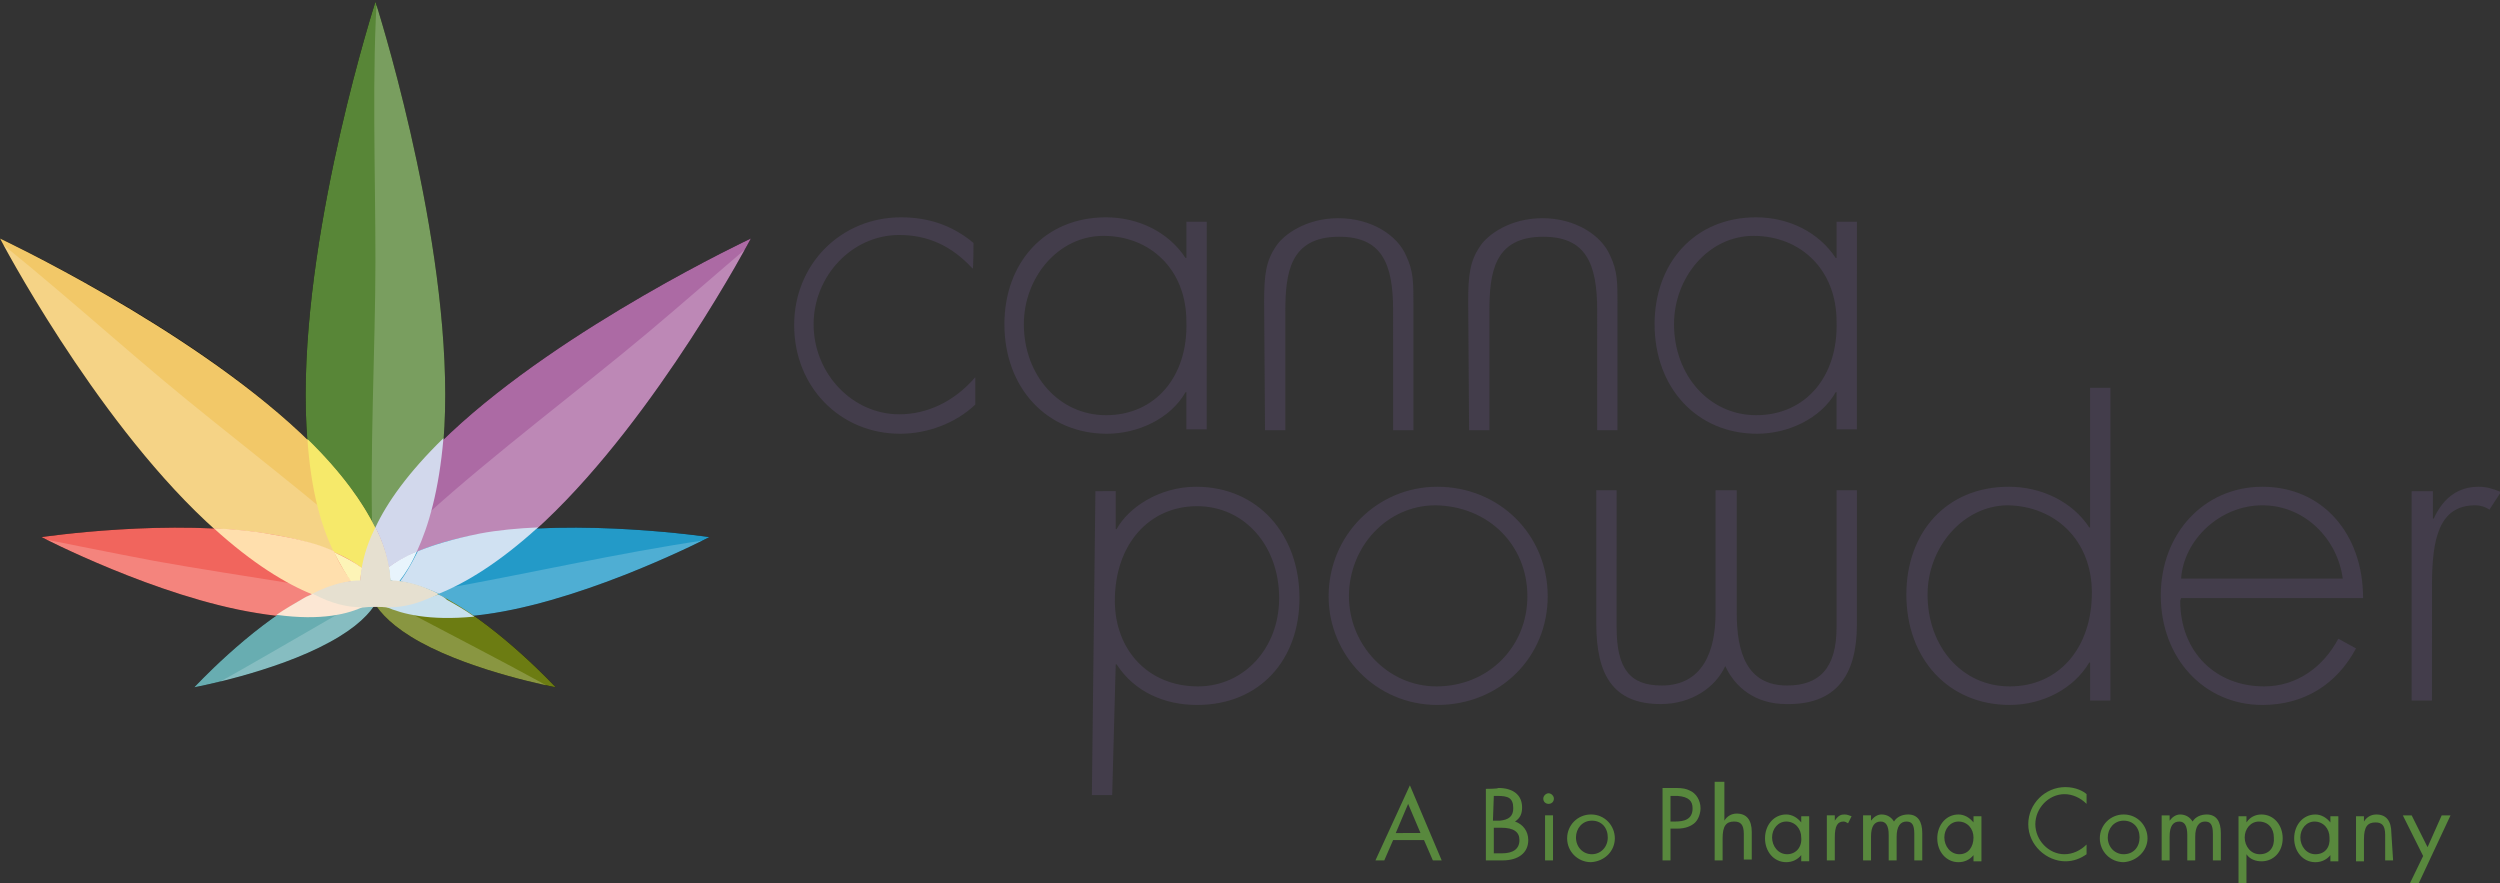 <?xml version="1.0" encoding="UTF-8"?> <svg xmlns="http://www.w3.org/2000/svg" xmlns:xlink="http://www.w3.org/1999/xlink" viewBox="0 0 283 100"><rect x="0" y="0" width="283" height="100" fill="#333333" stroke="none"/><defs><path id="a" d="M-.1-.2h283.2v100.5H-.1z"></path></defs><clipPath id="b"><use overflow="visible" xlink:href="#a"></use></clipPath><g clip-path="url(#b)"><defs><path id="c" d="M-.1-.2h283.2v100.5H-.1z"></path></defs><clipPath id="d"><use overflow="visible" xlink:href="#c"></use></clipPath><path fill="#58883d" d="M272 92.3l2.3 4.6-1.6 3.3h1l3.7-7.9h-1l-1.6 3.6-1.8-3.6h-1zm-1.3 2c0-1.4-.6-2.1-1.7-2.1-.6 0-1.1.3-1.4.8v-.6h-.9v5.1h.9V95c0-1.4.4-1.9 1.3-1.9.7 0 1.1.3 1.1 1.4v2.9h.9l-.2-3.1zm-8.6 2.4c-1 0-1.7-.9-1.7-1.9 0-1 .7-1.8 1.6-1.8 1 0 1.7.8 1.7 1.8.1 1.1-.5 1.9-1.6 1.9m1.7-3.6c-.4-.5-1-.9-1.7-.9-1.4 0-2.4 1.2-2.4 2.7 0 1.5 1 2.7 2.4 2.7.7 0 1.3-.3 1.7-.8v.7h.9v-5.1h-.9v.7zm-8 3.6c-1 0-1.7-.9-1.7-1.9 0-1 .7-1.8 1.6-1.8 1.1 0 1.7.8 1.7 1.8.1 1.1-.5 1.9-1.6 1.9m2.6-1.8c0-1.5-1-2.7-2.4-2.7-.7 0-1.3.3-1.7.9v-.7h-.9v7.9h.9v-3.6c.4.6 1.1.8 1.7.8 1.4 0 2.4-1.1 2.4-2.6M248.2 93c-.3-.5-.8-.8-1.4-.8-.5 0-.9.3-1.2.7v-.6h-.9v5.1h.9v-2.7c0-1.2.4-1.7 1.1-1.7.6 0 .9.5.9 1.5v2.9h.9v-2.7c0-1.1.4-1.7 1.1-1.7.6 0 .9.3.9 1.4v3h.9v-3.1c0-1.3-.5-2.1-1.6-2.1-.7 0-1.3.3-1.6.8m-7.8 3.7c-1 0-1.8-.8-1.8-1.9 0-1 .7-1.9 1.8-1.9s1.8.8 1.8 1.9c0 1.1-.7 1.9-1.8 1.9m2.7-1.8c0-1.4-1.1-2.7-2.7-2.7-1.5 0-2.7 1.2-2.7 2.7 0 1.5 1.2 2.7 2.7 2.7 1.5-.1 2.7-1.3 2.7-2.7m-6.9-5c-.3-.3-1.2-.8-2.4-.8-2.3 0-4.2 1.9-4.2 4.2 0 2.4 2.1 4.2 4.2 4.2.9 0 1.7-.3 2.4-.8v-1.1c-.7.7-1.6 1.1-2.5 1.1-1.8 0-3.3-1.6-3.3-3.4 0-1.8 1.5-3.4 3.3-3.4.9 0 1.8.4 2.5 1.1v-1.1zm-14.4 6.8c-1 0-1.7-.9-1.7-1.9 0-1 .7-1.8 1.6-1.8 1 0 1.7.8 1.7 1.8 0 1.1-.6 1.9-1.6 1.9m1.6-3.6c-.4-.5-1-.9-1.7-.9-1.4 0-2.4 1.2-2.4 2.7 0 1.5 1 2.7 2.4 2.7.7 0 1.3-.3 1.7-.8v.7h.9v-5.1h-.9v.7zm-9-.1c-.3-.5-.8-.8-1.4-.8-.5 0-.9.3-1.2.7v-.6h-.9v5.1h.9v-2.7c0-1.2.4-1.7 1.1-1.7.6 0 .9.5.9 1.5v2.9h.9v-2.7c0-1.1.4-1.7 1.1-1.7.6 0 .9.3.9 1.4v3h.9v-3.1c0-1.3-.5-2.1-1.6-2.1-.7 0-1.3.3-1.6.8m-4.8-.6c-.3-.1-.5-.2-.8-.2-.4 0-.7.1-1.1.7v-.6h-.9v5.1h.9v-2.6c0-1.3.3-1.8 1-1.8.2 0 .3.1.5.2l.4-.8zm-7.3 4.3c-1 0-1.7-.9-1.7-1.9 0-1 .7-1.8 1.6-1.8 1 0 1.7.8 1.7 1.8.1 1.1-.6 1.9-1.6 1.9m1.6-3.6c-.4-.5-1-.9-1.7-.9-1.4 0-2.4 1.2-2.4 2.7 0 1.5 1 2.7 2.4 2.7.7 0 1.3-.3 1.7-.8v.7h.9v-5.1h-.9v.7zm-9.8-4.6v8.9h.9v-2.5c0-1.4.4-1.9 1.3-1.9.7 0 1.1.3 1.1 1.4v2.9h.9v-3.1c0-1.4-.6-2.1-1.7-2.1-.6 0-1.1.3-1.4.8v-4.4h-1.1zm-5 1.6h.8c1.3.1 1.7.6 1.7 1.4 0 1.3-1 1.5-2 1.5h-.5v-2.9zm-.9-.8v8.1h.9v-3.6h.8c.9 0 1.6-.3 2-.7.4-.4.6-1.1.6-1.6 0-.9-.5-1.7-1.2-2-.4-.2-.8-.3-1.6-.3h-1.5zm-8 7.4c-1 0-1.8-.8-1.8-1.9 0-1 .7-1.9 1.8-1.9s1.8.8 1.8 1.9c0 1.1-.8 1.9-1.8 1.9m2.6-1.8c0-1.4-1.1-2.7-2.7-2.7-1.5 0-2.7 1.2-2.7 2.7 0 1.5 1.2 2.7 2.7 2.7 1.6-.1 2.7-1.3 2.7-2.7m-6.9-4.5c0-.3-.3-.6-.6-.6s-.6.3-.6.6c0 .4.3.6.6.6s.6-.2.6-.6m-1 7h.9v-5.1h-.9v5.1zm-5.8-.8v-2.9h.8c1.5 0 2.1.5 2.1 1.4 0 1-.7 1.5-2 1.5h-.9zm0-6.5h.4c1.2 0 1.8.2 1.8 1.4 0 .9-.5 1.3-1.5 1.4h-.8l.1-2.8zm-.9-.8v8.1h1.9c1.7 0 2.9-.8 2.9-2.3 0-1-.6-1.8-1.5-2.1.6-.4.8-.9.8-1.6 0-1.4-1-2.2-2.7-2.2 0 .1-1.4.1-1.4.1zm-8.8 1.7l1.4 3.3H158l1.4-3.3zm-3.7 6.4h1l1-2.3h3.5l1 2.3h1l-3.6-8.5-3.9 8.5z" clip-path="url(#d)"></path><defs><path id="e" d="M-.1-.2h283.2v100.5H-.1z"></path></defs><clipPath id="f"><use overflow="visible" xlink:href="#e"></use></clipPath><path fill="#433d4b" d="M144.8 67.7c0 5.7-4 10-9.2 10-5.6 0-9.4-4.1-9.4-9.7 0-6.4 3.9-10.7 9.3-10.7s9.3 4.5 9.3 10.4m2.3 0c0-7.2-4.7-12.6-11.7-12.6-4.2 0-7.7 2.4-9 4.8h-.1v-4.3H124l-.4 34.4h2.3l.4-14.8h.1c2 3.1 5.4 4.6 9.1 4.6 7.1 0 11.6-5.1 11.6-12.1m25.8-.2c0 5.7-4.4 10.2-10.3 10.2-5.5 0-9.9-4.7-9.9-10.2 0-5.6 4.3-10.3 9.8-10.3 6 .1 10.4 4.5 10.4 10.3m2.3 0c0-7-5.5-12.4-12.5-12.4-6.8 0-12.3 5.5-12.3 12.4 0 6.7 5.4 12.3 12.3 12.3 7.1 0 12.5-5.4 12.5-12.3m35 3.2V55.5h-2.3V71c0 4.7-2 6.6-5.6 6.6-4.6 0-5.7-3.8-5.7-8.2V55.5h-2.4v13.9c0 4.4-1.5 8.2-6.1 8.2-3.6 0-5.1-1.9-5.1-6.6V55.5h-2.3v15.1c0 5.8 1.9 9.1 7.3 9.1 3.5 0 6.2-1.9 7.3-4.3v0c1.1 2.4 3.4 4.3 6.9 4.3 5.6.1 8-3.2 8-9m26.6-3.6c0 6.2-3.7 10.6-9.3 10.6-5.4 0-9.3-4.5-9.3-10.4 0-5.4 4.1-10.1 9.1-10.1 5.3.1 9.5 3.9 9.5 9.9m-.2 12.2h2.3V43.9h-2.3v15.8h-.1c-1.9-2.9-5.4-4.6-9.1-4.6-7.1 0-11.6 5.2-11.6 12.2 0 7.3 4.8 12.5 11.7 12.5 3.8 0 7.3-1.9 9-4.8h.1v4.3zm10.3-13.8c.3-4.4 4.4-8.3 9.2-8.3 4.8 0 8.5 3.8 9.1 8.3h-18.3zm0 2.2h20.6c0-7.3-4.6-12.6-11.4-12.6-6.6 0-11.5 5.3-11.5 12.3 0 7.1 4.9 12.4 11.5 12.4 4.7 0 8.4-2.3 10.6-6.4l-2-1.1c-1.7 3.2-4.7 5.4-8.4 5.4-5.5 0-9.5-3.9-9.5-9.7l.1-.3zm36.2-12c-.9-.4-1.7-.6-2.5-.6-2.3 0-4 1.2-5.1 3.6h-.1v-3.1H273v23.7h2.3V66.2c0-5.2.8-9 4.9-9 .6 0 1.2.2 1.6.5l1.3-2z" clip-path="url(#f)"></path><g><defs><path id="g" d="M-.1-.2h283.2v100.5H-.1z"></path></defs><clipPath id="h"><use overflow="visible" xlink:href="#g"></use></clipPath><path fill="#433d4b" d="M198.8 47c-5.3 0-9.3-4.5-9.3-10.3 0-5.3 3.9-10 9-10 5.3 0 9.4 3.8 9.4 9.7.2 6.2-3.5 10.6-9.1 10.6m9-17.8c-1.9-2.9-5.3-4.6-9-4.6-7 0-11.5 5.2-11.5 12.1 0 7.2 4.8 12.4 11.6 12.4 3.5 0 7.2-1.7 8.9-4.7h.1v4.2h2.3V25.1h-2.3v4.1h-.1zm-41.6 5c0-3.1.2-4.7 1.4-6.4.8-1.2 3.3-3.1 7-3.1s6.7 1.9 7.7 4.3c.8 1.7.8 3 .8 5.3v14.4h-2.3V35.1c0-5.3-1.3-8.3-6.1-8.3-5.6 0-6.1 4.1-6.1 8.5v13.4h-2.3l-.1-14.5zm-23.1 0c0-3.1.2-4.7 1.4-6.4.8-1.2 3.3-3.1 7-3.1s6.7 1.9 7.7 4.3c.8 1.7.8 3 .8 5.3v14.4h-2.3V35.1c0-5.3-1.3-8.3-6.1-8.3-5.6 0-6.1 4.1-6.1 8.5v13.4h-2.3l-.1-14.5zM125.2 47c-5.3 0-9.3-4.5-9.3-10.3 0-5.3 3.9-10 9-10 5.3 0 9.4 3.8 9.4 9.7.2 6.2-3.5 10.6-9.1 10.6m9-17.8c-1.9-2.9-5.3-4.6-9-4.6-7 0-11.5 5.2-11.5 12.1 0 7.2 4.8 12.4 11.6 12.4 3.5 0 7.2-1.7 8.9-4.7h.1v4.2h2.3V25.1h-2.3v4.1h-.1zm-24-1.7c-2.4-2-5.1-2.9-8.2-2.9-6.8 0-12.1 5.3-12.1 12.2 0 7 5.2 12.3 12 12.3 3.1 0 6.3-1.2 8.5-3.3v-3.1c-2.4 2.8-5.5 4.2-8.6 4.2-5.3 0-9.7-4.6-9.7-10.2 0-5.4 4.3-10.1 9.7-10.1 3.2 0 5.9 1.2 8.3 3.8.1.2.1-2.9.1-2.9z" clip-path="url(#h)"></path></g><g><defs><path id="i" d="M-.1-.2h283.2v100.5H-.1z"></path></defs></g></g><g><defs><path id="j" d="M0 .2h85v77.6H0z"></path></defs><clipPath id="k"><use overflow="visible" xlink:href="#j"></use></clipPath><g clip-path="url(#k)"><defs><path id="l" d="M0 .2h85v77.6H0z"></path></defs><clipPath id="m"><use overflow="visible" xlink:href="#l"></use></clipPath><path d="M42.5 68.4s7.9-3.7 7.9-23.7S42.5.2 42.5.2s-7.9 24.5-7.9 44.5 7.9 23.7 7.9 23.7" clip-path="url(#m)"></path><path d="M43.9 68.4s3-7.3-9.9-19.4C21.1 36.8 0 27 0 27s10.4 19.9 23.3 32 20.6 9.4 20.6 9.4" clip-path="url(#m)"></path><path d="M43.4 67.2s-1.3-4.8-12.6-6.7c-11.3-1.9-26.1.3-26.1.3s13.1 6.8 24.4 8.6c11.3 1.9 14.3-2.2 14.3-2.2" clip-path="url(#m)"></path><path d="M43.2 66.2s-2.6-1.8-8.9 1.6c-6.2 3.4-12.3 10-12.3 10s9.1-1.7 15.3-5.1c6.3-3.4 5.9-6.5 5.9-6.5" clip-path="url(#m)"></path><path d="M41.1 68.4s-3-7.3 9.9-19.4 34-22 34-22-10.5 19.9-23.3 32-20.6 9.4-20.6 9.4" clip-path="url(#m)"></path><path d="M41.6 67.2s1.3-4.8 12.6-6.7c11.3-1.9 26.1.3 26.1.3s-13.1 6.8-24.4 8.6c-11.3 1.9-14.3-2.2-14.3-2.2" clip-path="url(#m)"></path><path d="M41.7 66.2s2.6-1.8 8.9 1.6c6.2 3.4 12.3 10 12.3 10s-9.1-1.7-15.3-5.1c-6.2-3.4-5.9-6.5-5.9-6.5" clip-path="url(#m)"></path><g clip-path="url(#m)"><defs><path id="n" d="M32.1-1.7h20.8v70.4H32.1z"></path></defs><clipPath id="o"><use overflow="visible" xlink:href="#n"></use></clipPath><path fill="#588637" d="M42.5 68.4s7.9-3.7 7.9-23.7S42.5.2 42.5.2s-7.9 24.5-7.9 44.5 7.9 23.7 7.9 23.7" clip-path="url(#o)"></path><g clip-path="url(#o)"><defs><path id="p" d="M42.5 68.4s7.9-3.7 7.9-23.7S42.5.2 42.5.2s-7.9 24.5-7.9 44.5 7.9 23.7 7.9 23.7"></path></defs><clipPath id="q"><use overflow="visible" xlink:href="#p"></use></clipPath><g clip-path="url(#q)" opacity=".2"><defs><path id="r" d="M39.6-19.4H74v99.5H39.6z"></path></defs><clipPath id="s"><use overflow="visible" xlink:href="#r"></use></clipPath><path fill="#fff" d="M48.5 79.8c8.8 0 23-39.1 23-58.7s-13.3-38.6-22-38.6-7 27.4-7 47-2.8 50.3 6 50.3" clip-path="url(#s)"></path></g></g></g><g clip-path="url(#m)"><defs><path id="t" d="M-6.4 16.4H50v60.5H-6.4z"></path></defs><clipPath id="u"><use overflow="visible" xlink:href="#t"></use></clipPath><path fill="#f2c868" d="M43.9 68.4s3-7.3-9.9-19.4S0 27 0 27s10.4 19.9 23.3 32 20.6 9.4 20.6 9.4" clip-path="url(#u)"></path><g clip-path="url(#u)"><defs><path id="v" d="M43.9 68.4s3-7.3-9.9-19.4S0 27 0 27s10.4 19.9 23.3 32c12.9 12.2 20.6 9.4 20.6 9.4"></path></defs><clipPath id="w"><use overflow="visible" xlink:href="#v"></use></clipPath><g clip-path="url(#w)" opacity=".2"><defs><path id="x" d="M-39.4 9.2h98.3v90.3h-98.3z"></path></defs><clipPath id="y"><use overflow="visible" xlink:href="#x"></use></clipPath><path fill="#fff" d="M53 79.8c-5.6 6.7-44.8-7.5-59.8-20.1-15-12.6-21-35-15.4-41.7 5.6-6.7 25.5 12.3 40.5 24.9S58.6 73.1 53 79.8" clip-path="url(#y)"></path></g></g></g><g clip-path="url(#m)"><defs><path id="z" d="M1.7 52.9h43v21.6h-43z"></path></defs><clipPath id="A"><use overflow="visible" xlink:href="#z"></use></clipPath><path fill="#f1655d" d="M43.4 67.2s-1.3-4.8-12.6-6.7c-11.3-1.9-26.1.3-26.1.3s13.1 6.8 24.4 8.6c11.3 1.9 14.3-2.2 14.3-2.2" clip-path="url(#A)"></path><g clip-path="url(#A)"><defs><path id="B" d="M43.4 67.2s-1.3-4.8-12.6-6.7c-11.3-1.9-26.1.3-26.1.3s13.1 6.8 24.4 8.6c11.3 1.9 14.3-2.2 14.3-2.2"></path></defs><clipPath id="C"><use overflow="visible" xlink:href="#B"></use></clipPath><g clip-path="url(#C)" opacity=".2"><defs><path id="D" d="M-36.2 51.7H67.9v52H-36.2z"></path></defs><clipPath id="E"><use overflow="visible" xlink:href="#D"></use></clipPath><path fill="#fff" d="M65.9 78.5C64.3 87.1 23.3 94 4 90.5c-19.3-3.6-35.5-20.1-33.9-28.7 1.6-8.6 28.2-1.9 47.4 1.7 19.3 3.5 50 6.4 48.4 15" clip-path="url(#E)"></path></g></g></g><g clip-path="url(#m)"><defs><path id="F" d="M18.3 60.9h27.5v23.4H18.3z"></path></defs><clipPath id="G"><use overflow="visible" xlink:href="#F"></use></clipPath><path fill="#68adb1" d="M43.2 66.2s-2.6-1.8-8.9 1.6c-6.2 3.4-12.3 10-12.3 10s9.1-1.7 15.3-5.1c6.3-3.4 5.9-6.5 5.9-6.5" clip-path="url(#G)"></path><g clip-path="url(#G)"><defs><path id="H" d="M43.2 66.2s-2.6-1.8-8.9 1.6c-6.2 3.4-12.3 10-12.3 10s9.1-1.7 15.3-5.1c6.3-3.4 5.9-6.5 5.9-6.5"></path></defs><clipPath id="I"><use overflow="visible" xlink:href="#H"></use></clipPath><g clip-path="url(#I)" opacity=".2"><defs><path id="J" d="M-20.8 51.2H83v77.7H-20.8z"></path></defs><clipPath id="K"><use overflow="visible" xlink:href="#J"></use></clipPath><path fill="#fff" d="M70.6 59.1C74.8 66.8 47.2 98 30 107.4c-17.2 9.3-40.2 6.7-44.4-1-4.2-7.7 20.7-19.2 38-28.5 17.1-9.4 42.8-26.5 47-18.8" clip-path="url(#K)"></path></g></g></g><g clip-path="url(#m)"><defs><path id="L" d="M35 16.4h56.4v60.5H35z"></path></defs><clipPath id="M"><use overflow="visible" xlink:href="#L"></use></clipPath><path fill="#ac6aa4" d="M41.1 68.4s-3-7.3 9.9-19.4c12.9-12.1 34-22 34-22S74.5 46.9 61.7 59c-12.9 12.2-20.6 9.4-20.6 9.4" clip-path="url(#M)"></path><g clip-path="url(#M)"><defs><path id="N" d="M41.1 68.4s-3-7.3 9.9-19.4 34-22 34-22-10.5 19.9-23.3 32-20.6 9.4-20.6 9.4"></path></defs><clipPath id="O"><use overflow="visible" xlink:href="#N"></use></clipPath><g clip-path="url(#O)" opacity=".2"><defs><path id="P" d="M32.8 3.9h98.3v90.3H32.8z"></path></defs><clipPath id="Q"><use overflow="visible" xlink:href="#P"></use></clipPath><path fill="#fff" d="M38.7 74.5c5.6 6.7 44.8-7.5 59.8-20.1 15-12.6 21-35 15.4-41.7C108.2 6 88.4 25 73.4 37.6c-15 12.6-40.3 30.2-34.7 36.9" clip-path="url(#Q)"></path></g></g></g><g clip-path="url(#m)"><defs><path id="R" d="M40.3 52.9h43v21.6h-43z"></path></defs><clipPath id="S"><use overflow="visible" xlink:href="#R"></use></clipPath><path fill="#239ac8" d="M41.6 67.2s1.3-4.8 12.6-6.7c11.3-1.9 26.1.3 26.1.3s-13.1 6.8-24.4 8.6-14.3-2.2-14.3-2.2" clip-path="url(#S)"></path><g clip-path="url(#S)"><defs><path id="T" d="M41.6 67.2s1.3-4.8 12.6-6.7c11.3-1.9 26.1.3 26.1.3s-13.1 6.8-24.4 8.6c-11.3 1.9-14.3-2.2-14.3-2.2"></path></defs><clipPath id="U"><use overflow="visible" xlink:href="#T"></use></clipPath><g clip-path="url(#U)" opacity=".2"><defs><path id="V" d="M2.9 54.4H107v51.9H2.9z"></path></defs><clipPath id="W"><use overflow="visible" xlink:href="#V"></use></clipPath><path fill="#fff" d="M4.8 81.2c1.6 8.6 42.7 15.5 61.9 11.9C86 89.6 102.2 73 100.6 64.4c-1.6-8.6-28.2-1.9-47.4 1.7s-50 6.5-48.4 15.1" clip-path="url(#W)"></path></g></g></g><g clip-path="url(#m)"><defs><path id="X" d="M39.2 60.9h27.5v23.4H39.2z"></path></defs><clipPath id="Y"><use overflow="visible" xlink:href="#X"></use></clipPath><path fill="#6c7c12" d="M41.7 66.2s2.6-1.8 8.9 1.6c6.2 3.4 12.3 10 12.3 10s-9.1-1.7-15.3-5.1c-6.2-3.4-5.9-6.5-5.9-6.5" clip-path="url(#Y)"></path><g clip-path="url(#Y)"><defs><path id="Z" d="M41.7 66.2s2.6-1.8 8.9 1.6c6.2 3.4 12.3 10 12.3 10s-9.1-1.7-15.3-5.1c-6.2-3.4-5.9-6.5-5.9-6.5"></path></defs><clipPath id="aa"><use overflow="visible" xlink:href="#Z"></use></clipPath><g clip-path="url(#aa)" opacity=".2"><defs><path id="ab" d="M-15.8 41.2H88v77.7H-15.8z"></path></defs><clipPath id="ac"><use overflow="visible" xlink:href="#ab"></use></clipPath><path fill="#fff" d="M-3.4 49.1C-7.6 56.8 20 88 37.2 97.4c17.2 9.3 40.2 6.7 44.4-1 4.2-7.7-20.7-19.2-38-28.5C26.4 58.5.8 41.4-3.4 49.1" clip-path="url(#ac)"></path></g></g></g><path fill="#e6e0d0" d="M42.5 59.7s-2.7 5-1.3 9H44c-.1 0 1.2-3.6-1.5-9" clip-path="url(#m)"></path><path fill="#e6e0d0" d="M49.6 67.3s-4.1-2.3-7.4-1.2v2.4s3 1.1 7.4-1.2" clip-path="url(#m)"></path><path fill="#e6e0d0" d="M35.4 67.3s4.1-2.3 7.4-1.2v2.4s-3 1.1-7.4-1.2" clip-path="url(#m)"></path></g><g><path fill="#f6e96a" d="M41 64.3c.2-1.3.7-2.8 1.5-4.5-1.4-2.8-3.7-6.2-7.7-10.1.4 5.9 1.6 10 3 12.8 1.3.5 2.4 1.2 3.2 1.8z"></path><path fill="#ffdfad" d="M39.8 65.8c-.7-.9-1.4-2-2-3.4-1.7-.8-4-1.4-7-1.9-2.1-.4-4.4-.6-6.6-.7 4.4 4 8.2 6.3 11.2 7.5 1.8-.9 3.2-1.3 4.4-1.5z"></path><path fill="#fdf4b7" d="M41 64.3c-.8-.6-1.9-1.2-3.2-1.8.7 1.4 1.4 2.6 2 3.4.4-.1.7-.1 1-.1 0-.5.1-1 .2-1.5z"></path><path fill="#fce7d4" d="M41.3 68.6c-1.4 0-3.4-.4-5.9-1.4-.3.2-.7.3-1 .5-1 .6-2.1 1.2-3.1 1.9 5.1.7 8.2-.1 10-1z"></path><path fill="#d2d8ec" d="M42.5 59.7c.9 1.8 1.3 3.3 1.5 4.5.8-.6 1.9-1.2 3.2-1.8 1.3-2.8 2.5-6.9 3-12.8-4 3.9-6.4 7.3-7.7 10.1z"></path><path fill="#d0e1f2" d="M47.3 62.4c-.7 1.4-1.4 2.6-2 3.4 1.1.2 2.6.6 4.4 1.4 3-1.2 6.8-3.5 11.2-7.5-2.2.1-4.5.3-6.6.7-3 .6-5.3 1.3-7 2z"></path><path fill="#e8f4fc" d="M45.2 65.8c.7-.9 1.4-2 2-3.4-1.4.6-2.4 1.2-3.2 1.8.1.5.1 1 .2 1.5.3.1.7.1 1 .1z"></path><path fill="#c8e0ed" d="M49.6 67.3c-2.5 1-4.5 1.3-5.9 1.4 1.8.8 4.9 1.6 10 1.1-1-.7-2-1.3-3.1-1.9-.3-.3-.7-.5-1-.6z"></path><g fill="#e6e0d0"><path d="M42.5 59.7s-2.7 4.9-1.3 8.9H44c-.1.1 1.2-3.6-1.5-8.9"></path><path d="M49.6 67.2s-4.1-2.3-7.4-1.2v2.4c0 .1 3 1.2 7.4-1.2"></path><path d="M35.4 67.2s4.1-2.3 7.4-1.2v2.4c0 .1-3 1.2-7.4-1.2"></path></g></g></g></svg> 
